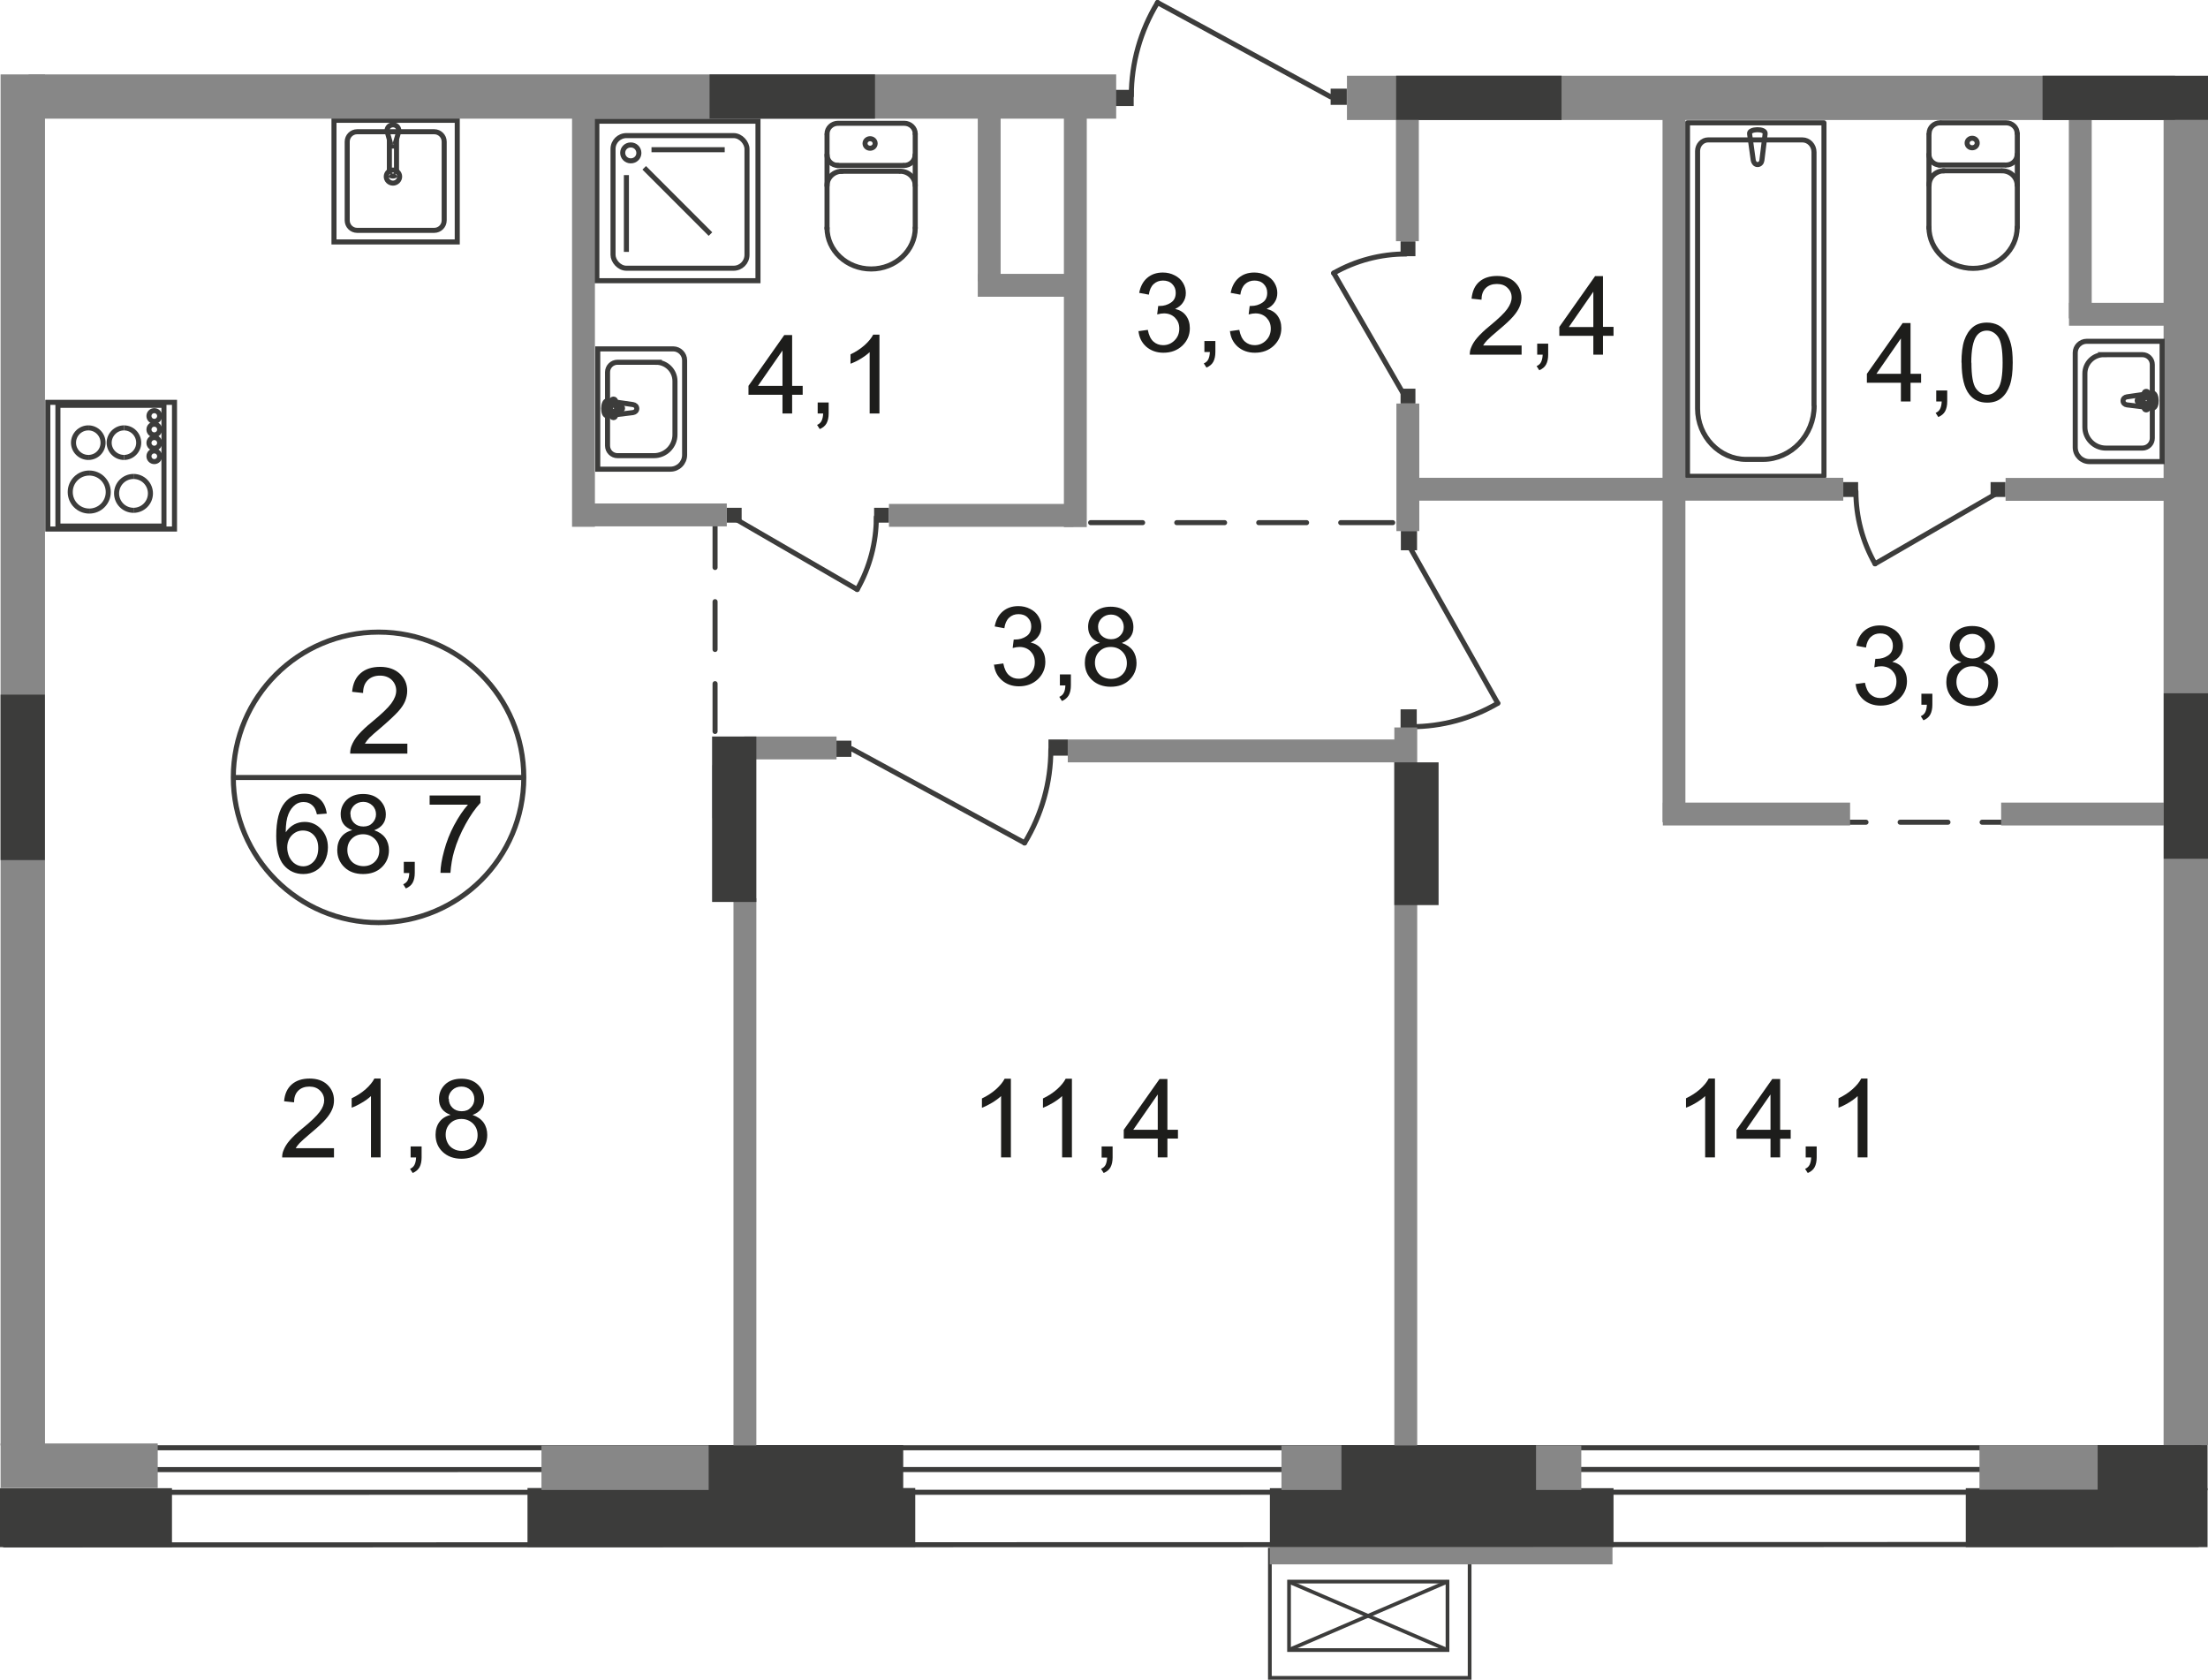 <?xml version="1.0" encoding="UTF-8"?>
<svg id="_Слой_2" data-name="Слой 2" xmlns="http://www.w3.org/2000/svg" viewBox="0 0 148.68 113.1">
  <defs>
    <style>
      .cls-1, .cls-2, .cls-3, .cls-4, .cls-5, .cls-6 {
        fill: none;
        stroke: #3c3c3b;
      }

      .cls-1, .cls-3, .cls-4, .cls-5, .cls-6 {
        stroke-width: .34px;
      }

      .cls-2 {
        stroke-width: .25px;
      }

      .cls-2, .cls-6 {
        stroke-miterlimit: 10;
      }

      .cls-7 {
        fill: #3c3c3b;
      }

      .cls-7, .cls-8, .cls-9 {
        stroke-width: 0px;
      }

      .cls-3 {
        stroke-dasharray: 0 0 0 0 0 0 0 0 0 0 3.22 2.3;
      }

      .cls-3, .cls-4 {
        stroke-linecap: round;
        stroke-linejoin: round;
      }

      .cls-8 {
        fill: #878787;
      }

      .cls-5 {
        stroke-miterlimit: 22.93;
      }

      .cls-9 {
        fill: #1d1d1b;
      }
    </style>
  </defs>
  <g id="_Слой_1-2" data-name="Слой 1">
    <g id="_68_7" data-name=" 68 7">
      <g id="_кондиц-103" data-name=" кондиц-103">
        <rect class="cls-2" x="85.51" y="104.34" width="13.45" height="8.63"/>
        <rect class="cls-2" x="86.8" y="106.49" width="10.67" height="4.61"/>
        <line class="cls-2" x1="97.48" y1="106.49" x2="86.76" y2="111.1"/>
        <line class="cls-2" x1="86.76" y1="106.49" x2="97.48" y2="111.1"/>
      </g>
      <line class="cls-4" x1=".41" y1="98.95" x2="147.94" y2="98.94"/>
      <line class="cls-4" x1=".53" y1="97.48" x2="148.15" y2="97.48"/>
      <line class="cls-4" x1=".34" y1="100.48" x2="148.15" y2="100.47"/>
      <line class="cls-4" x1=".3" y1="104.02" x2="147.99" y2="103.99"/>
      <g>
        <line class="cls-4" x1="48.15" y1="55.05" x2="48.15" y2="51.55"/>
        <line class="cls-3" x1="48.15" y1="49.25" x2="48.15" y2="39.36"/>
        <line class="cls-4" x1="48.15" y1="38.21" x2="48.15" y2="34.71"/>
      </g>
      <g>
        <line class="cls-4" x1="93.78" y1="35.19" x2="90.28" y2="35.19"/>
        <line class="cls-3" x1="87.98" y1="35.19" x2="78.09" y2="35.19"/>
        <line class="cls-4" x1="76.94" y1="35.19" x2="73.44" y2="35.19"/>
      </g>
      <g>
        <line class="cls-4" x1="142.48" y1="55.36" x2="138.98" y2="55.36"/>
        <line class="cls-3" x1="136.69" y1="55.36" x2="126.8" y2="55.36"/>
        <line class="cls-4" x1="125.65" y1="55.36" x2="122.15" y2="55.36"/>
      </g>
      <path class="cls-6" d="m26.01,11.89c0-.24.2-.44.45-.44s.45.2.45.44-.2.44-.45.44-.45-.2-.45-.44Z"/>
      <line class="cls-6" x1="26.6" y1="9.72" x2="26.85" y2="8.86"/>
      <path class="cls-6" d="m26.07,8.86c-.04-.21.1-.41.32-.45.22-.04.42.1.46.31v.13"/>
      <line class="cls-6" x1="26.07" y1="8.86" x2="26.31" y2="9.72"/>
      <line class="cls-6" x1="26.22" y1="9.4" x2="26.22" y2="11.71"/>
      <path class="cls-6" d="m26.67,11.77c-.12.11-.31.11-.43,0"/>
      <line class="cls-6" x1="26.7" y1="11.71" x2="26.7" y2="9.39"/>
      <path class="cls-6" d="m26.6,9.72c-.01.08-.09.13-.17.12-.06-.01-.11-.06-.12-.12"/>
      <path class="cls-5" d="m24.05,8.87h5.19c.37,0,.67.3.67.67v5.3c0,.37-.3.67-.67.67h-5.19c-.37,0-.67-.3-.67-.67v-5.3c0-.37.3-.67.67-.67Z"/>
      <rect class="cls-5" x="22.49" y="8.1" width="8.3" height="8.19"/>
      <line class="cls-6" x1="3.9" y1="27.2" x2="3.9" y2="35.57"/>
      <line class="cls-6" x1="3.9" y1="35.42" x2="11.04" y2="35.42"/>
      <line class="cls-6" x1="11.04" y1="35.57" x2="11.04" y2="27.2"/>
      <line class="cls-6" x1="11.04" y1="27.29" x2="3.9" y2="27.29"/>
      <path class="cls-6" d="m8.99,34.36c-.63,0-1.14-.51-1.14-1.14s.51-1.14,1.14-1.14"/>
      <path class="cls-6" d="m8.99,32.08c.63,0,1.14.51,1.14,1.14s-.51,1.14-1.14,1.14"/>
      <path class="cls-6" d="m5.95,30.8c-.55,0-1-.45-1-.99s.44-1,1-1"/>
      <path class="cls-6" d="m5.95,28.81c.55,0,.99.45.99,1s-.44.99-.99.99"/>
      <path class="cls-6" d="m8.35,30.8c-.55,0-1-.45-1-.99s.45-1,1-1"/>
      <path class="cls-6" d="m8.35,28.81c.55,0,.99.45.99,1s-.45.99-.99.99"/>
      <path class="cls-6" d="m6.01,34.41c-.71,0-1.28-.57-1.28-1.28s.57-1.28,1.28-1.28"/>
      <path class="cls-6" d="m6.01,31.85c.71,0,1.28.57,1.28,1.28s-.57,1.28-1.28,1.28"/>
      <path class="cls-6" d="m10.39,28.37c-.2,0-.36-.16-.36-.36s.16-.36.36-.36.36.16.36.36-.16.36-.36.36Z"/>
      <path class="cls-6" d="m10.39,29.28c-.2,0-.36-.16-.36-.36s.16-.36.36-.36.36.16.36.36-.16.36-.36.36Z"/>
      <path class="cls-6" d="m10.39,30.18c-.2,0-.36-.16-.36-.36s.16-.36.36-.36.36.16.36.36-.16.36-.36.36Z"/>
      <path class="cls-6" d="m10.39,31.08c-.2,0-.36-.16-.36-.36s.16-.36.36-.36.36.16.36.36-.16.36-.36.36Z"/>
      <rect class="cls-6" x="3.22" y="27.09" width="8.53" height="8.53"/>
      <rect class="cls-7" x="75.04" y="6.05" width="1.3" height="1.09"/>
      <line class="cls-4" x1="89.6" y1="6.52" x2="77.94" y2=".17"/>
      <path class="cls-4" d="m76.18,6.45c0-2.2.61-4.37,1.77-6.28"/>
      <rect class="cls-7" x="89.6" y="5.97" width="1.09" height="1.09"/>
      <rect class="cls-7" x="70.6" y="49.79" width="1.3" height="1.09"/>
      <line class="cls-4" x1="57.33" y1="50.41" x2="68.99" y2="56.75"/>
      <path class="cls-4" d="m70.76,50.48c0,2.2-.61,4.37-1.77,6.28"/>
      <rect class="cls-7" x="56.24" y="49.87" width="1.09" height="1.09"/>
      <rect class="cls-7" x="94.33" y="35.75" width="1.09" height="1.3"/>
      <rect class="cls-7" x="94.31" y="47.76" width="1.09" height="1.3"/>
      <line class="cls-4" x1="94.96" y1="36.89" x2="100.85" y2="47.34"/>
      <path class="cls-4" d="m95.02,48.93c2.05,0,4.06-.54,5.84-1.58"/>
      <rect class="cls-7" x="94.02" y="50.23" width="1.09" height="1.09"/>
      <path class="cls-1" d="m25.49,62.12c5.4,0,9.78-4.37,9.78-9.78s-4.38-9.78-9.78-9.78-9.78,4.38-9.78,9.78,4.38,9.78,9.78,9.78Z"/>
      <line class="cls-5" x1="15.71" y1="52.35" x2="35.27" y2="52.35"/>
      <path class="cls-9" d="m27.43,50.05v.69h-3.85c0-.17.02-.34.08-.5.1-.26.25-.52.47-.77s.53-.55.94-.88c.63-.52,1.06-.93,1.28-1.23s.33-.59.33-.86-.1-.52-.3-.72c-.2-.19-.47-.29-.79-.29-.34,0-.62.1-.83.31-.21.21-.31.49-.31.86l-.74-.08c.05-.55.24-.97.57-1.25.33-.29.77-.43,1.32-.43s1,.16,1.33.47c.33.31.49.69.49,1.15,0,.23-.05.46-.14.69-.1.23-.25.46-.48.71s-.59.59-1.1,1.03c-.43.36-.71.61-.83.73-.12.13-.22.26-.3.39h2.86v-.02Z"/>
      <g>
        <path class="cls-9" d="m21.99,54.78l-.65.05c-.06-.25-.14-.44-.25-.55-.18-.19-.39-.28-.65-.28-.21,0-.39.06-.54.17-.2.15-.37.37-.48.65-.12.29-.18.69-.18,1.22.16-.24.35-.41.57-.53.23-.12.46-.17.71-.17.43,0,.8.16,1.1.48s.46.73.46,1.23c0,.33-.07.64-.21.92s-.34.5-.59.65-.53.23-.85.23c-.54,0-.98-.2-1.32-.6s-.51-1.05-.51-1.97c0-1.02.19-1.76.57-2.23.33-.4.77-.61,1.33-.61.42,0,.76.12,1.02.35.27.23.42.56.48.97v.02Zm-2.65,2.28c0,.22.05.44.14.64.1.2.23.36.4.47s.35.16.54.16c.27,0,.51-.11.71-.33s.3-.52.3-.9-.1-.65-.29-.86-.44-.32-.74-.32-.54.11-.75.32c-.2.21-.31.49-.31.83h0Z"/>
        <path class="cls-9" d="m23.73,55.9c-.27-.1-.47-.24-.6-.42s-.19-.4-.19-.66c0-.38.14-.71.41-.97.28-.26.64-.39,1.1-.39s.83.13,1.11.4.42.59.42.98c0,.25-.06.46-.19.64s-.32.32-.59.42c.32.11.57.28.74.51.17.24.25.52.25.84,0,.45-.16.83-.48,1.14s-.74.46-1.26.46-.94-.15-1.26-.46c-.32-.31-.48-.69-.48-1.16,0-.34.09-.63.26-.86s.42-.39.74-.47h.02Zm-.34,1.34c0,.19.04.36.13.54.09.17.22.31.39.4s.36.14.56.14c.31,0,.57-.1.77-.3.2-.2.3-.45.3-.76s-.1-.57-.31-.78c-.21-.2-.47-.31-.78-.31s-.56.1-.76.3c-.2.2-.3.45-.3.76h0Zm.21-2.44c0,.25.08.45.24.61s.37.24.63.24.46-.08.61-.24.24-.35.24-.58-.08-.44-.25-.6-.37-.24-.61-.24-.45.08-.62.24c-.16.16-.25.35-.25.57h.01Z"/>
        <path class="cls-9" d="m27.19,58.77v-.74h.74v.74c0,.27-.05.49-.14.66s-.25.3-.46.39l-.18-.28c.14-.06.24-.15.3-.26s.1-.28.11-.5h-.37Z"/>
        <path class="cls-9" d="m28.93,54.18v-.62h3.42v.5c-.34.36-.67.83-1,1.43s-.59,1.2-.77,1.83c-.13.44-.21.93-.25,1.45h-.67c0-.42.09-.92.25-1.51s.38-1.16.67-1.7.6-1.01.93-1.38h-2.59.01Z"/>
      </g>
      <rect class="cls-8" x=".04" y="5.01" width="2.99" height="92.31"/>
      <rect class="cls-8" x="145.69" y="8.08" width="2.99" height="89.22"/>
      <rect class="cls-7" y="100.2" width="11.58" height="3.97"/>
      <rect class="cls-7" x="35.52" y="100.19" width="26.11" height="3.97"/>
      <rect class="cls-7" x="85.51" y="100.2" width="23.14" height="3.97"/>
      <rect class="cls-7" x="132.37" y="100.2" width="16.28" height="3.97"/>
      <rect class="cls-8" x="1.93" y="5.01" width="73.23" height="2.98"/>
      <rect class="cls-8" x="90.7" y="5.1" width="55.76" height="2.98"/>
      <rect class="cls-7" x="47.78" y="5.01" width="11.14" height="2.98"/>
      <rect class="cls-7" x="94.01" y="5.1" width="11.14" height="2.98"/>
      <rect class="cls-4" x="113.63" y="8.27" width="9.19" height="23.8"/>
      <path class="cls-4" d="m122.15,27.32V10.24c0-.45-.35-.82-.78-.82h-6.35c-.39,0-.71.34-.71.75v17.34c0,1.88,1.47,3.42,3.27,3.42h1.13c1.9,0,3.45-1.63,3.45-3.61h0Z"/>
      <path class="cls-4" d="m118.06,10.8l-.25-1.8c-.05-.34,1.09-.37,1.05,0l-.22,1.8c-.02.15-.13.28-.29.28s-.26-.13-.29-.28Z"/>
      <path class="cls-4" d="m42.62,27.24l-1.72-.25c-.32-.04-.35,1.05,0,1l1.72-.21c.14-.02.26-.12.26-.27s-.12-.25-.26-.27Z"/>
      <path class="cls-4" d="m41.31,26.87h0c-.08,0-.14.06-.14.14v.34h-.32c-.08,0-.14.07-.14.14,0,.08.06.14.14.14h.32v.34c0,.08.06.15.14.15s.14-.06.14-.15v-.34h.33c.08,0,.14-.06.14-.14s-.06-.14-.14-.14h-.33v-.34c0-.08-.06-.14-.14-.14Z"/>
      <path class="cls-5" d="m45.33,23.49h-5.08v8.1h4.89c.53,0,.96-.43.96-.96v-6.37c0-.42-.35-.77-.77-.77h0Z"/>
      <path class="cls-5" d="m44.18,24.39h-2.6c-.37,0-.67.3-.67.67v4.95c0,.37.3.67.67.67h2.46c.78,0,1.41-.64,1.41-1.41v-3.61c0-.7-.57-1.27-1.27-1.27h0Z"/>
      <path class="cls-4" d="m143.22,26.72l1.72-.25c.32-.04.35,1.05,0,1l-1.72-.21c-.14-.02-.26-.12-.26-.27s.12-.25.26-.27Z"/>
      <path class="cls-4" d="m144.52,26.35h0c.08,0,.14.06.14.14v.34h.32c.08,0,.14.07.14.14,0,.08-.06.14-.14.14h-.32v.34c0,.08-.06.15-.14.15s-.14-.06-.14-.15v-.34h-.33c-.08,0-.14-.06-.14-.14s.06-.14.14-.14h.33v-.34c0-.08.06-.14.14-.14Z"/>
      <path class="cls-5" d="m140.51,22.98h5.08v8.1h-4.89c-.53,0-.96-.43-.96-.96v-6.37c0-.42.35-.77.77-.77h0Z"/>
      <path class="cls-5" d="m141.66,23.88h2.6c.37,0,.67.3.67.67v4.95c0,.37-.3.67-.67.67h-2.46c-.78,0-1.41-.64-1.41-1.41v-3.61c0-.7.57-1.27,1.27-1.27h0Z"/>
      <path class="cls-4" d="m61.63,9.01c0-.39-.33-.71-.74-.71h-4.36"/>
      <line class="cls-4" x1="61.63" y1="9.03" x2="61.63" y2="15.35"/>
      <path class="cls-4" d="m55.69,15.34c0,1.53,1.33,2.77,2.97,2.77s2.97-1.24,2.97-2.77"/>
      <line class="cls-4" x1="55.69" y1="15.4" x2="55.69" y2="9.08"/>
      <path class="cls-4" d="m56.43,8.3c-.41,0-.74.32-.74.71"/>
      <path class="cls-4" d="m58.59,9.34c-.19,0-.34.14-.34.32s.15.32.34.32.34-.14.34-.32-.15-.32-.34-.32Z"/>
      <path class="cls-4" d="m55.69,10.43c0,.39.33.71.74.71"/>
      <line class="cls-4" x1="56.36" y1="11.14" x2="60.82" y2="11.14"/>
      <path class="cls-4" d="m60.88,11.14c.41,0,.74-.32.74-.71"/>
      <path class="cls-4" d="m61.63,12.5c0-.53-.45-.97-1.01-.97"/>
      <line class="cls-4" x1="60.55" y1="11.53" x2="56.63" y2="11.53"/>
      <path class="cls-4" d="m56.7,11.53c-.56,0-1.01.43-1.01.97"/>
      <path class="cls-4" d="m135.83,8.98c0-.39-.33-.71-.74-.71h-4.36"/>
      <line class="cls-4" x1="135.84" y1="9" x2="135.84" y2="15.32"/>
      <path class="cls-4" d="m129.89,15.3c0,1.53,1.33,2.77,2.97,2.77s2.97-1.24,2.97-2.77"/>
      <line class="cls-4" x1="129.89" y1="15.37" x2="129.89" y2="9.05"/>
      <path class="cls-4" d="m130.64,8.27c-.41,0-.74.32-.74.71"/>
      <path class="cls-4" d="m132.8,9.31c-.19,0-.34.14-.34.32s.15.32.34.32.34-.14.34-.32-.15-.32-.34-.32Z"/>
      <path class="cls-4" d="m129.89,10.4c0,.39.33.71.74.71"/>
      <line class="cls-4" x1="130.57" y1="11.11" x2="135.02" y2="11.11"/>
      <path class="cls-4" d="m135.09,11.11c.41,0,.74-.32.74-.71"/>
      <path class="cls-4" d="m135.83,12.47c0-.53-.45-.97-1.01-.97"/>
      <line class="cls-4" x1="134.75" y1="11.5" x2="130.84" y2="11.5"/>
      <path class="cls-4" d="m130.91,11.5c-.56,0-1.01.43-1.01.97"/>
      <g>
        <path class="cls-9" d="m22.49,77.31v.62h-3.49c0-.16.02-.31.08-.45.09-.24.23-.47.43-.7s.48-.5.85-.8c.58-.47.96-.84,1.17-1.12s.3-.54.3-.78-.09-.47-.28-.65c-.18-.18-.42-.27-.72-.27s-.56.09-.75.28-.28.45-.28.78l-.67-.07c.04-.5.22-.88.52-1.14s.7-.39,1.2-.39.91.14,1.2.42.44.63.44,1.05c0,.21-.04.42-.13.62-.09.21-.23.42-.43.65s-.53.54-1,.93c-.39.33-.64.55-.75.67s-.2.23-.27.35h2.59-.01Z"/>
        <path class="cls-9" d="m25.63,77.93h-.65v-4.13c-.16.15-.36.3-.62.45-.25.15-.48.26-.68.33v-.63c.36-.17.68-.38.95-.62s.46-.48.58-.71h.42v5.31Z"/>
        <path class="cls-9" d="m27.65,77.93v-.74h.74v.74c0,.27-.05.49-.14.66-.1.17-.25.3-.46.39l-.18-.28c.14-.06.24-.15.3-.27s.1-.28.11-.5h-.37Z"/>
        <path class="cls-9" d="m30.35,75.07c-.27-.1-.47-.24-.6-.42s-.19-.4-.19-.66c0-.38.14-.71.41-.97s.64-.39,1.1-.39.83.13,1.11.4.42.59.42.98c0,.25-.06.46-.19.64s-.32.32-.59.42c.33.11.57.28.74.51.17.24.25.52.25.84,0,.45-.16.83-.48,1.14s-.74.46-1.26.46-.94-.16-1.26-.46-.48-.69-.48-1.16c0-.34.09-.63.26-.86s.42-.39.74-.47h.02Zm-.34,1.34c0,.18.04.36.13.54s.22.31.39.4c.17.1.36.14.56.14.31,0,.57-.1.77-.3s.3-.45.3-.76-.1-.57-.31-.78c-.21-.2-.47-.31-.78-.31s-.56.1-.76.3c-.2.2-.3.45-.3.76h0Zm.21-2.44c0,.25.08.45.24.61s.37.24.63.24.46-.08.61-.24c.16-.16.24-.35.24-.58s-.08-.44-.25-.6-.37-.24-.62-.24-.45.08-.62.24c-.16.16-.25.35-.25.57h.02Z"/>
      </g>
      <g>
        <path class="cls-9" d="m68.06,77.93h-.65v-4.13c-.16.15-.36.3-.61.45-.25.15-.48.26-.68.34v-.63c.36-.17.68-.38.95-.62s.46-.48.58-.71h.42v5.31h-.01Z"/>
        <path class="cls-9" d="m72.17,77.93h-.65v-4.13c-.16.15-.36.3-.61.45-.25.15-.48.26-.68.34v-.63c.36-.17.68-.38.95-.62s.46-.48.58-.71h.42v5.31h-.01Z"/>
        <path class="cls-9" d="m74.18,77.93v-.74h.74v.74c0,.27-.05.49-.14.66s-.25.3-.46.39l-.18-.28c.14-.06.24-.15.3-.26.06-.12.1-.28.11-.5h-.37Z"/>
        <path class="cls-9" d="m77.96,77.93v-1.27h-2.29v-.59l2.41-3.42h.53v3.42h.71v.59h-.71v1.27h-.65Zm0-1.86v-2.38l-1.65,2.38h1.65Z"/>
      </g>
      <g>
        <path class="cls-9" d="m115.47,77.93h-.65v-4.13c-.16.15-.36.3-.61.45-.25.15-.48.26-.68.33v-.63c.36-.17.68-.38.95-.62s.46-.48.58-.71h.42v5.31h-.01Z"/>
        <path class="cls-9" d="m119.22,77.93v-1.26h-2.29v-.6l2.41-3.42h.53v3.42h.71v.6h-.71v1.26h-.65Zm0-1.86v-2.38l-1.65,2.38h1.65Z"/>
        <path class="cls-9" d="m121.59,77.93v-.74h.74v.74c0,.27-.05.49-.14.66s-.25.3-.46.39l-.18-.28c.14-.06.24-.15.3-.27s.1-.28.11-.5h-.37Z"/>
        <path class="cls-9" d="m125.74,77.93h-.65v-4.13c-.16.15-.36.3-.61.45-.25.15-.48.26-.68.33v-.63c.36-.17.68-.38.95-.62s.46-.48.58-.71h.42v5.31h-.01Z"/>
      </g>
      <g>
        <path class="cls-9" d="m76.64,22.3l.65-.09c.07.37.2.63.38.79s.4.24.65.24c.31,0,.56-.11.77-.32s.32-.47.32-.79-.1-.54-.29-.74c-.19-.19-.44-.29-.74-.29-.12,0-.28.02-.46.07l.07-.57h.1c.28,0,.52-.07.75-.22s.33-.37.33-.67c0-.24-.08-.43-.24-.59-.16-.16-.37-.23-.62-.23s-.46.08-.63.24-.28.4-.32.71l-.65-.12c.08-.43.26-.77.54-1.01s.63-.36,1.05-.36c.29,0,.55.06.8.19.24.12.43.29.56.51s.19.44.19.68-.06.44-.18.62c-.12.19-.3.34-.54.45.31.07.56.22.73.45s.26.51.26.85c0,.46-.17.85-.5,1.17-.34.32-.76.48-1.28.48-.46,0-.85-.14-1.16-.41-.31-.28-.48-.63-.52-1.07l-.02.03Z"/>
        <path class="cls-9" d="m81.1,23.7v-.74h.74v.74c0,.27-.05.49-.14.66s-.25.3-.46.39l-.18-.28c.14-.06.24-.15.3-.27s.1-.28.11-.5h-.37Z"/>
        <path class="cls-9" d="m82.8,22.3l.65-.09c.07.37.2.63.38.79s.4.24.65.24c.31,0,.56-.11.77-.32s.32-.47.32-.79-.1-.54-.29-.74c-.19-.19-.44-.29-.74-.29-.12,0-.28.02-.46.07l.07-.57h.1c.28,0,.52-.07.75-.22s.33-.37.33-.67c0-.24-.08-.43-.24-.59-.16-.16-.37-.23-.62-.23s-.46.08-.63.24-.28.4-.32.71l-.65-.12c.08-.43.26-.77.54-1.01s.63-.36,1.05-.36c.29,0,.55.06.8.19.24.12.43.29.56.51s.19.44.19.68-.06.44-.18.62c-.12.19-.3.34-.54.45.31.07.56.22.73.45s.26.51.26.85c0,.46-.17.85-.5,1.17-.34.32-.76.48-1.28.48-.46,0-.85-.14-1.16-.41-.31-.28-.48-.63-.52-1.07l-.02.03Z"/>
      </g>
      <g>
        <path class="cls-9" d="m102.46,23.26v.62h-3.49c0-.16.02-.31.08-.45.09-.24.23-.47.43-.7s.48-.5.85-.8c.57-.47.96-.84,1.16-1.12s.3-.54.3-.78c0-.26-.09-.47-.28-.65-.18-.18-.42-.26-.72-.26s-.56.09-.75.28-.28.45-.28.78l-.67-.07c.05-.5.22-.88.52-1.14s.7-.39,1.2-.39.91.14,1.2.42.44.63.44,1.04c0,.21-.04.42-.13.62-.09.21-.23.42-.43.65s-.53.54-1,.93c-.39.33-.64.55-.75.67s-.2.23-.27.35h2.59,0Z"/>
        <path class="cls-9" d="m103.51,23.88v-.74h.74v.74c0,.27-.05.49-.14.66s-.25.3-.46.39l-.18-.28c.14-.06.24-.15.3-.27s.1-.28.11-.5h-.37Z"/>
        <path class="cls-9" d="m107.29,23.88v-1.27h-2.29v-.6l2.41-3.42h.53v3.42h.71v.6h-.71v1.27h-.65Zm0-1.86v-2.38l-1.65,2.38h1.65Z"/>
      </g>
      <g>
        <path class="cls-9" d="m66.91,44.76l.65-.09c.07.37.2.63.38.79s.4.24.65.24c.3,0,.56-.11.77-.32s.32-.47.32-.79-.1-.54-.29-.74c-.19-.19-.44-.29-.74-.29-.12,0-.28.02-.46.07l.07-.57h.1c.28,0,.53-.07.75-.22.22-.14.33-.37.33-.67,0-.24-.08-.43-.24-.59-.16-.16-.37-.23-.62-.23s-.46.08-.63.24-.28.4-.32.71l-.65-.12c.08-.44.26-.77.54-1.01s.63-.36,1.05-.36c.29,0,.55.06.8.19.24.12.43.29.56.51.13.21.19.44.19.68s-.06.44-.18.62c-.12.19-.3.34-.54.45.31.07.56.22.73.45s.26.51.26.85c0,.46-.17.85-.5,1.17-.34.32-.76.48-1.28.48-.46,0-.85-.14-1.16-.42-.31-.28-.48-.63-.52-1.07l-.02.04Z"/>
        <path class="cls-9" d="m71.37,46.15v-.74h.74v.74c0,.27-.05.49-.14.66-.1.17-.25.3-.46.39l-.18-.28c.14-.06.24-.15.3-.27.07-.12.1-.28.11-.5h-.37Z"/>
        <path class="cls-9" d="m74.07,43.29c-.27-.1-.47-.24-.6-.42-.13-.18-.2-.4-.2-.66,0-.38.14-.71.42-.97s.64-.39,1.1-.39.83.13,1.11.4.42.59.42.98c0,.25-.06.46-.19.64s-.32.32-.59.42c.32.11.57.28.74.51.17.24.25.52.25.84,0,.45-.16.83-.48,1.14s-.74.46-1.26.46-.94-.16-1.26-.46c-.32-.31-.48-.69-.48-1.16,0-.34.09-.63.26-.86s.42-.39.75-.47h.01Zm-.34,1.34c0,.18.04.36.13.54.09.17.22.31.39.4s.36.14.56.14c.31,0,.57-.1.77-.3.2-.2.3-.45.3-.76s-.1-.57-.31-.78-.47-.31-.78-.31-.56.1-.76.3c-.2.2-.3.46-.3.76h0Zm.21-2.44c0,.25.08.46.24.61s.37.24.63.24.46-.08.62-.24c.16-.16.24-.35.24-.58s-.08-.44-.25-.6c-.16-.16-.37-.24-.61-.24s-.45.08-.62.24c-.16.16-.25.35-.25.57h0Z"/>
      </g>
      <g>
        <path class="cls-9" d="m124.93,46.06l.65-.09c.07.37.2.63.38.79s.4.24.65.24c.31,0,.56-.11.77-.32s.32-.47.32-.79-.1-.54-.29-.74c-.19-.19-.44-.29-.74-.29-.12,0-.28.02-.46.07l.07-.57h.1c.28,0,.52-.07.75-.22s.33-.37.33-.67c0-.24-.08-.43-.24-.59-.16-.16-.37-.23-.62-.23s-.46.08-.63.24-.28.4-.32.71l-.65-.12c.08-.43.26-.77.54-1.01s.63-.36,1.05-.36c.29,0,.55.06.8.19.24.12.43.29.56.51s.19.44.19.68-.06.44-.18.62c-.12.19-.3.34-.54.45.31.07.56.22.73.45s.26.51.26.85c0,.46-.17.85-.5,1.17-.34.32-.76.48-1.28.48-.46,0-.85-.14-1.16-.41-.31-.28-.48-.63-.52-1.07l-.02.03Z"/>
        <path class="cls-9" d="m129.38,47.45v-.74h.74v.74c0,.27-.05.49-.14.66s-.25.3-.46.39l-.18-.28c.14-.06.24-.15.3-.27s.1-.28.11-.5h-.37Z"/>
        <path class="cls-9" d="m132.08,44.59c-.27-.1-.47-.24-.6-.42s-.19-.4-.19-.66c0-.38.14-.71.41-.97s.64-.39,1.1-.39.83.13,1.11.4.42.59.42.98c0,.25-.06.46-.19.64s-.32.32-.59.42c.32.11.57.28.74.51s.25.52.25.84c0,.45-.16.83-.48,1.14s-.74.46-1.26.46-.94-.16-1.26-.46c-.32-.31-.48-.69-.48-1.16,0-.34.09-.63.26-.86s.42-.39.74-.47h.02Zm-.34,1.34c0,.18.04.36.13.54s.22.31.39.4c.17.1.36.14.56.14.31,0,.57-.1.77-.3.2-.2.3-.45.3-.76s-.1-.57-.31-.78c-.21-.2-.47-.31-.78-.31s-.56.1-.76.3c-.2.2-.3.45-.3.76h0Zm.21-2.44c0,.25.08.45.24.61s.37.24.63.24.46-.08.61-.24.24-.35.24-.58-.08-.44-.25-.6-.37-.24-.61-.24-.45.08-.62.24c-.16.16-.25.35-.25.57h.01Z"/>
      </g>
      <g>
        <path class="cls-9" d="m128,27.03v-1.26h-2.29v-.6l2.41-3.42h.53v3.42h.71v.6h-.71v1.26h-.65Zm0-1.86v-2.38l-1.65,2.38h1.65Z"/>
        <path class="cls-9" d="m130.38,27.03v-.74h.74v.74c0,.27-.05.49-.14.66s-.25.3-.46.39l-.18-.28c.14-.06.24-.15.3-.27s.1-.28.11-.5h-.37Z"/>
        <path class="cls-9" d="m132.08,24.42c0-.62.06-1.13.19-1.51s.32-.67.57-.88.57-.31.96-.31c.28,0,.53.06.75.17s.39.28.53.49c.14.22.25.48.33.79s.12.73.12,1.25c0,.62-.06,1.12-.19,1.5s-.32.67-.57.88-.57.31-.96.31c-.51,0-.91-.18-1.2-.55-.35-.44-.52-1.16-.52-2.15h-.01Zm.67,0c0,.87.1,1.45.3,1.73s.45.43.75.43.55-.14.75-.43.3-.87.3-1.73-.1-1.45-.3-1.73-.46-.43-.76-.43-.54.13-.71.38c-.22.32-.34.92-.34,1.78h.01Z"/>
      </g>
      <g>
        <path class="cls-9" d="m52.69,27.84v-1.26h-2.29v-.6l2.41-3.42h.53v3.42h.71v.6h-.71v1.26h-.65Zm0-1.86v-2.38l-1.65,2.38h1.65Z"/>
        <path class="cls-9" d="m55.06,27.84v-.74h.74v.74c0,.27-.05.49-.14.66s-.25.3-.46.39l-.18-.28c.14-.06.24-.15.3-.27s.1-.28.11-.5h-.37Z"/>
        <path class="cls-9" d="m59.21,27.84h-.65v-4.13c-.16.15-.36.3-.61.45-.25.15-.48.26-.68.33v-.63c.36-.17.68-.38.95-.62s.46-.48.58-.71h.42v5.31h-.01Z"/>
      </g>
      <rect class="cls-7" x="58.86" y="34.19" width="1" height="1"/>
      <line class="cls-4" x1="49.21" y1="34.76" x2="57.72" y2="39.69"/>
      <path class="cls-4" d="m59.01,34.81c0,1.71-.44,3.39-1.29,4.88"/>
      <rect class="cls-7" x="48.94" y="34.19" width="1" height="1"/>
      <rect class="cls-7" x="124.12" y="32.46" width="1" height="1"/>
      <line class="cls-4" x1="134.78" y1="33.03" x2="126.26" y2="37.96"/>
      <path class="cls-4" d="m124.97,33.08c0,1.71.44,3.39,1.29,4.88"/>
      <rect class="cls-7" x="134.04" y="32.46" width="1" height="1"/>
      <rect class="cls-7" x="94.31" y="16.25" width="1" height="1"/>
      <line class="cls-4" x1="94.73" y1="26.91" x2="89.81" y2="18.39"/>
      <path class="cls-4" d="m94.68,17.1c-1.71,0-3.39.44-4.88,1.29"/>
      <rect class="cls-7" x="94.31" y="26.17" width="1" height="1"/>
      <rect class="cls-5" x="40.19" y="8.16" width="10.85" height="10.74"/>
      <rect class="cls-5" x="41.28" y="9.13" width="9.02" height="8.93" rx=".9" ry=".9"/>
      <path class="cls-5" d="m42.47,9.76h.01c.3,0,.54.24.54.54h0c0,.3-.24.53-.54.53h-.01c-.3,0-.54-.24-.54-.54h0c0-.3.24-.53.54-.53Z"/>
      <line class="cls-5" x1="42.18" y1="11.79" x2="42.18" y2="16.96"/>
      <line class="cls-5" x1="43.87" y1="10.08" x2="48.8" y2="10.08"/>
      <line class="cls-5" x1="43.38" y1="11.3" x2="47.84" y2="15.76"/>
      <rect class="cls-8" x="85.5" y="104.18" width="23.08" height="1.15"/>
      <rect class="cls-8" x=".04" y="97.19" width="10.58" height="3"/>
      <rect class="cls-8" x="36.46" y="97.32" width="24.28" height="3"/>
      <rect class="cls-8" x="86.29" y="97.32" width="20.19" height="3"/>
      <rect class="cls-8" x="133.29" y="97.3" width="14.48" height="3"/>
      <rect class="cls-7" x="47.72" y="97.3" width="13.1" height="3.04"/>
      <rect class="cls-7" x="90.33" y="97.3" width="13.1" height="3.04"/>
      <rect class="cls-7" x="141.25" y="97.3" width="7.4" height="3.04"/>
      <rect class="cls-8" x="38.52" y="7.48" width="1.54" height="27.99"/>
      <rect class="cls-8" x="94" y="8.08" width="1.54" height="8.16"/>
      <rect class="cls-8" x="139.31" y="8.08" width="1.54" height="13.36"/>
      <rect class="cls-8" x="94.03" y="27.17" width="1.54" height="8.59"/>
      <rect class="cls-8" x="49.39" y="60.48" width="1.54" height="36.84"/>
      <rect class="cls-8" x="93.89" y="48.98" width="1.54" height="48.34"/>
      <rect class="cls-8" x="71.64" y="6.85" width="1.54" height="28.64"/>
      <rect class="cls-8" x="111.95" y="7.54" width="1.54" height="47.82"/>
      <rect class="cls-8" x="65.84" y="5.16" width="1.54" height="13.78"/>
      <rect class="cls-8" x="39.1" y="33.9" width="9.84" height="1.54"/>
      <rect class="cls-8" x="65.84" y="18.44" width="5.95" height="1.54"/>
      <rect class="cls-8" x="94.88" y="32.17" width="29.24" height="1.54"/>
      <rect class="cls-8" x="111.97" y="54.04" width="12.61" height="1.54"/>
      <rect class="cls-8" x="134.75" y="54.04" width="10.98" height="1.54"/>
      <rect class="cls-8" x="135.05" y="32.18" width="11.22" height="1.54"/>
      <rect class="cls-8" x="139.32" y="20.39" width="6.72" height="1.54"/>
      <rect class="cls-8" x="59.86" y="33.93" width="12.42" height="1.54"/>
      <rect class="cls-8" x="50.11" y="49.59" width="6.22" height="1.54"/>
      <rect class="cls-8" x="71.9" y="49.79" width="22.76" height="1.54"/>
      <rect class="cls-7" x=".04" y="46.77" width="2.98" height="11.14"/>
      <rect class="cls-7" x="47.95" y="49.59" width="2.98" height="11.14"/>
      <rect class="cls-7" x="93.89" y="51.33" width="2.98" height="9.61"/>
      <rect class="cls-7" x="145.7" y="46.68" width="2.98" height="11.14"/>
      <rect class="cls-7" x="137.54" y="5.1" width="11.14" height="2.98"/>
    </g>
  </g>
</svg>